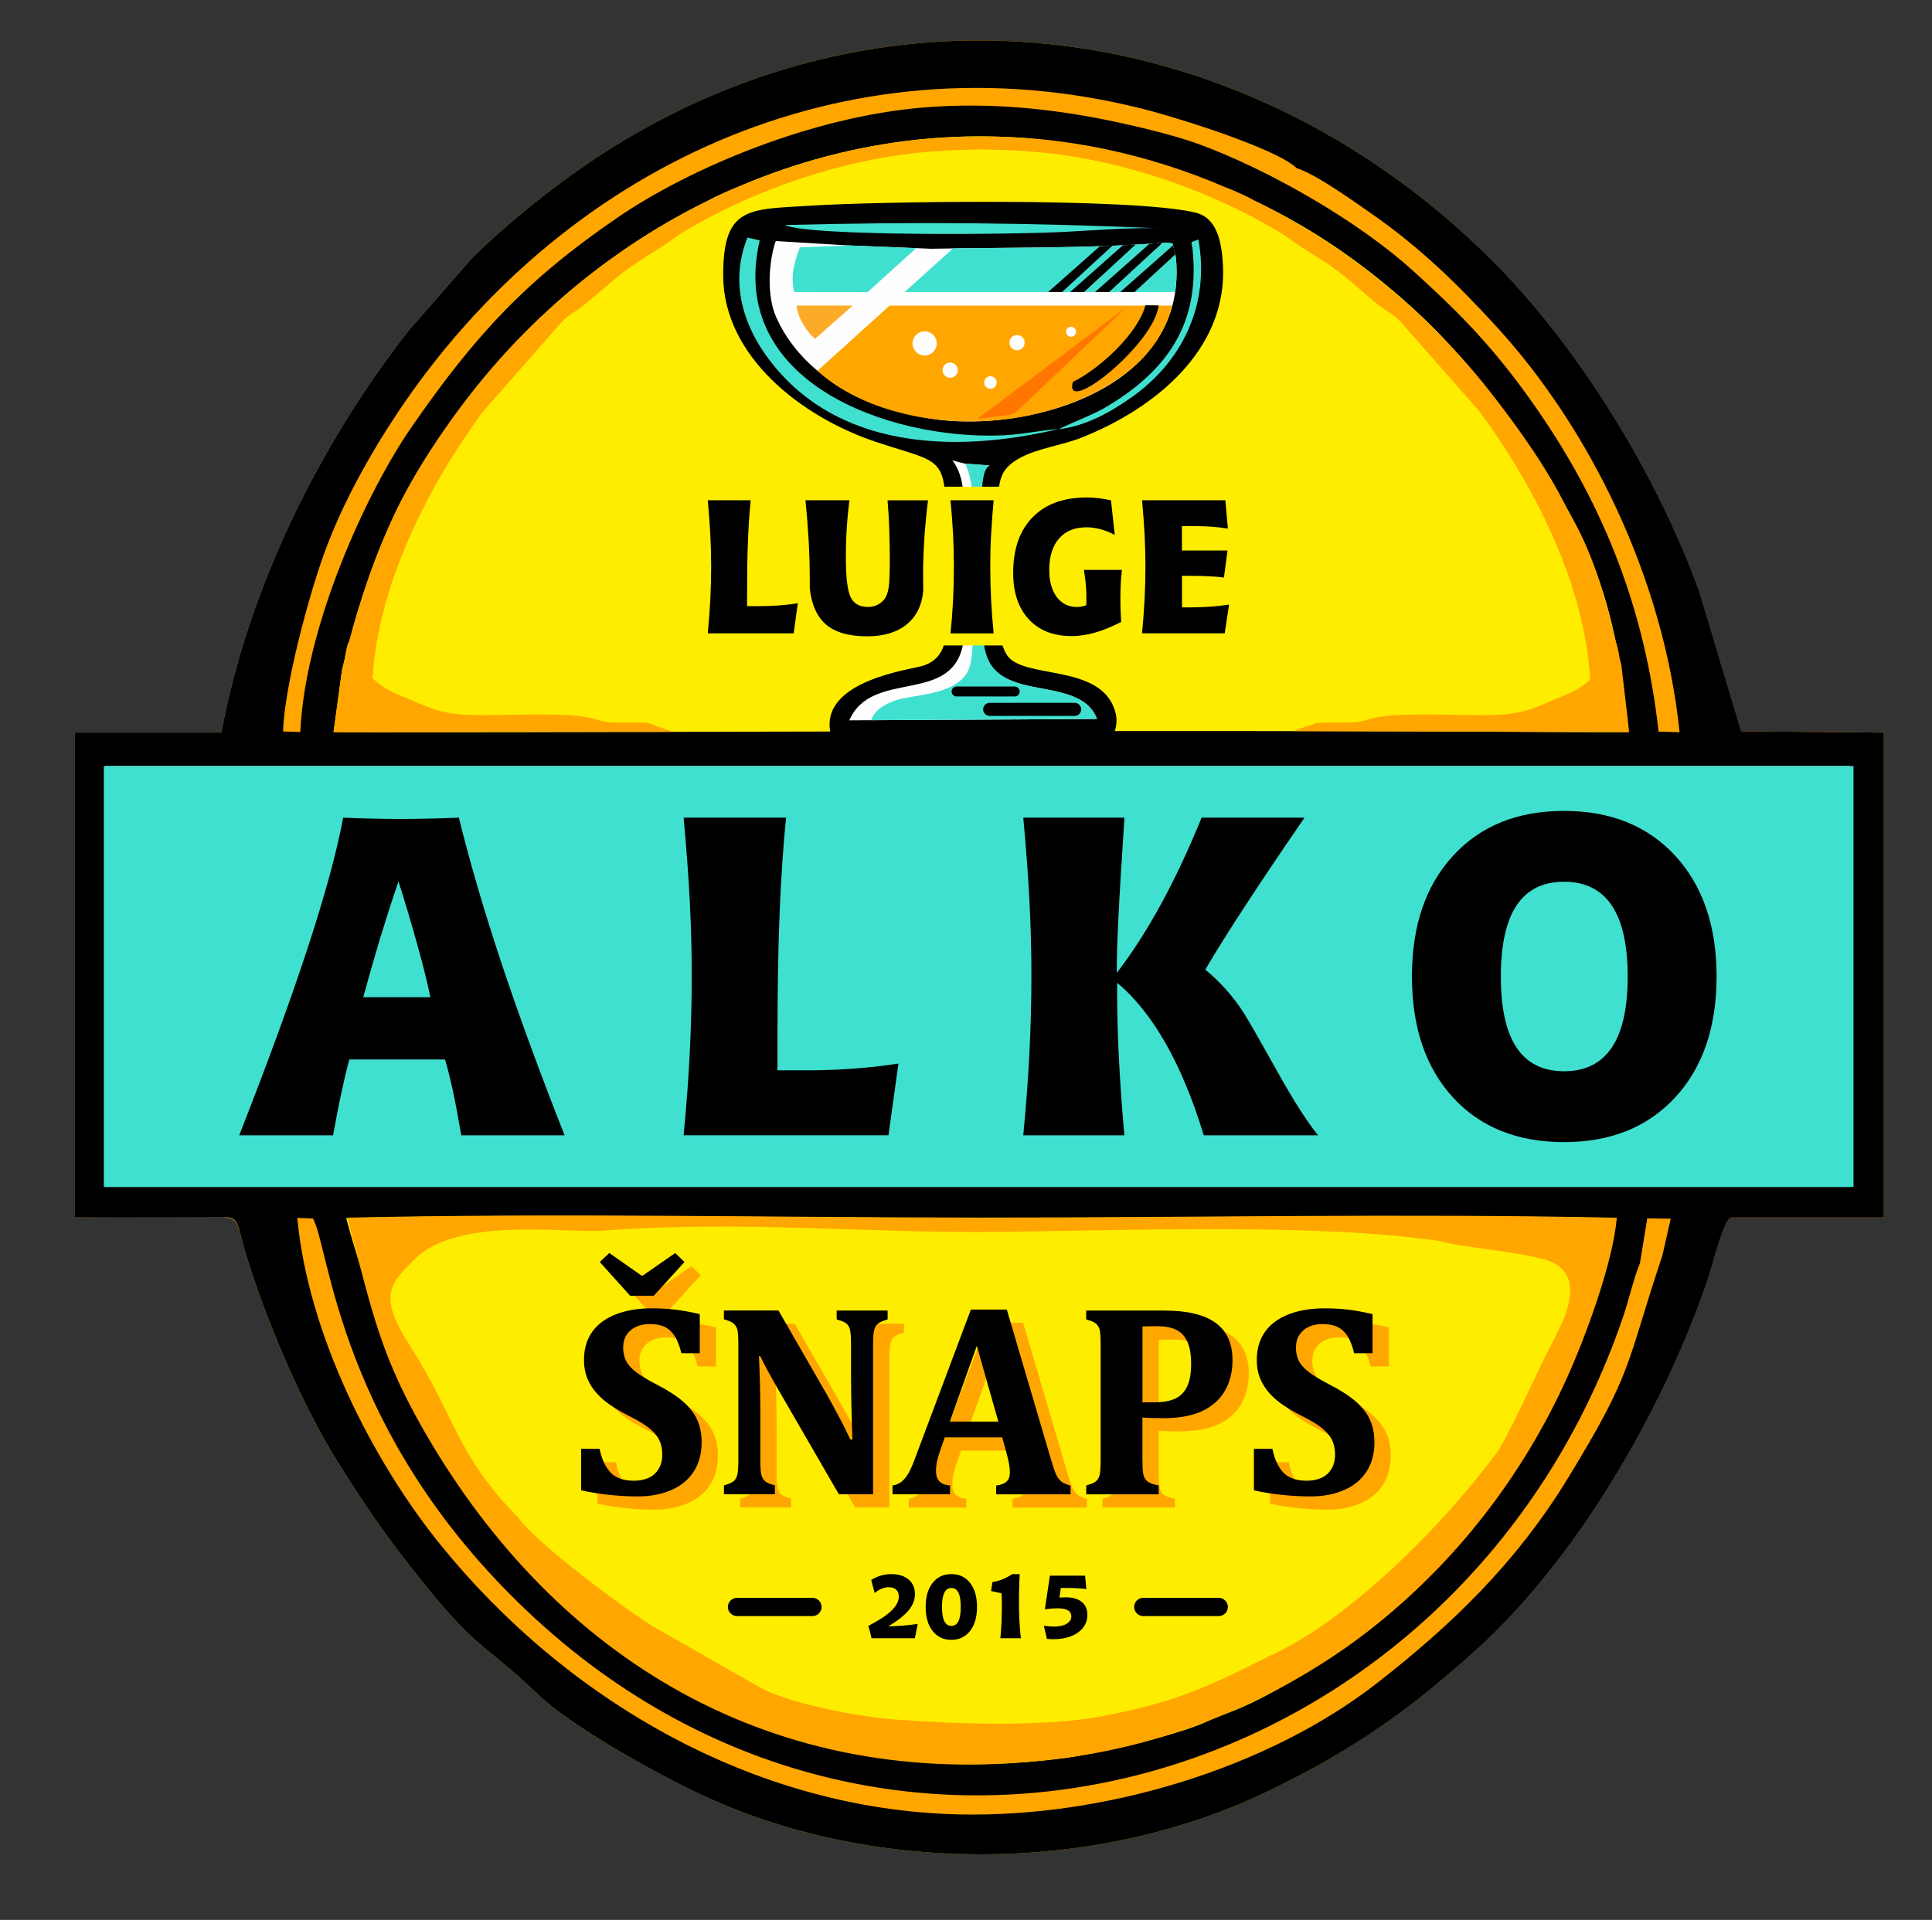 <?xml version="1.0" encoding="UTF-8"?>
<svg xmlns="http://www.w3.org/2000/svg" id="Layer_1" version="1.1" viewBox="0 0 403.78 401.34">
  <rect x="0" y="0" width="403.78" height="401.34" fill="#333333" stroke="none"/>
  <path d="M15.67,254.48l14.02-.16c22.37.36,18.79-1.92,21.38,6.83,4.17,14.08,11.8,32.03,19.18,43.94,5.15,8.29,9.23,14.31,14.81,21.51,14.77,19.05,15.33,16.07,27.27,27.53,7.06,6.78,24.4,16.37,33.51,20.71,35.95,17.15,82.86,17.02,118.75-.21,19.14-9.19,30.39-17.64,43.42-29.27,21.17-18.9,39.48-50.24,48.91-77.93,1.16-3.4,3.26-12.53,4.91-12.94h31.87v-101.34l-29.81-.28-8.79-29.34c-8.92-24.51-25.32-51.37-43.82-69.65C258.67,1.88,180.8-7.68,119.19,36.73c-7.21,5.2-14.75,11.49-20.47,17.14l-13.38,15.31c-18.24,23.28-33.43,53.48-39.08,83.95H15.67v101.34Z" fill="#ffa600" fill-rule="evenodd"></path>
  <path d="M271.03,35.18c3.8,1.08,12.18,7.09,15.65,9.51,10.2,7.11,18.06,14.83,26.11,23.62,19.32,21.1,34.9,52.38,38.24,84.76l-4.4-.13c-3.24-29.38-14.03-51.87-27.86-70.87-7.72-10.61-14.49-17.34-23.54-25.54-11.38-10.31-30.25-21.18-44.94-26.49-4.74-1.71-11.74-3.42-17.05-4.55-13.13-2.8-26.52-4.16-40.34-3.01-23.25,1.93-48.66,12.62-63.75,22.94-19.01,13-29.65,24.39-43.02,43.68-9.71,14-22.37,41.93-23.37,63.92l-3.61-.11c.35-9.77,5.33-28.11,8.52-37,3.77-10.52,9.76-21.15,15.52-29.77C117.28,35.14,176.15,7.06,238.62,22.7c7.42,1.86,28.24,8.37,32.42,12.48M347.43,262.45c-7.85,23.55-5.96,23.97-19.72,46.52-11,18.02-24.56,30.84-39.59,42.62-23.11,18.12-57.29,28.35-87.57,27.7-43.11-.93-82.41-24.11-108.54-56.43-14.12-17.46-27.62-43.93-29.88-68.27l3.26.12c3.51,5.82,5.18,44.7,45,82.27,77.24,72.9,195.62,35.99,228.85-61.78,1.22-3.59,2.18-7.95,3.5-11.15l1.53-9.37,4.9.08-1.74,7.7ZM15.67,254.48l30.83-.09c3.66-.01,3.07,1.67,4.58,6.76,4.17,14.08,11.8,32.03,19.18,43.94,5.15,8.29,9.23,14.31,14.81,21.51,14.77,19.05,15.33,16.07,27.27,27.53,7.06,6.78,24.4,16.37,33.51,20.71,35.95,17.15,82.86,17.02,118.75-.21,19.14-9.19,30.39-17.64,43.42-29.27,21.17-18.9,39.48-50.24,48.91-77.93,1.16-3.4,3.26-12.53,4.91-12.94h31.87v-101.34l-29.81-.28-8.79-29.34c-8.92-24.51-25.32-51.37-43.82-69.65C258.67,1.88,180.8-7.68,119.19,36.73c-7.21,5.2-14.75,11.49-20.47,17.14l-13.38,15.31c-18.24,23.28-33.43,53.48-39.08,83.95H15.67v101.34Z" fill-rule="evenodd"></path>
  <path d="M82.59,107.25c4.19-8.8,10.22-17.67,15.31-24.25,31.78-41.2,85.57-64.66,138.87-50.22,20.26,5.49,36.64,13.4,52.91,26.78,7.64,6.29,13.75,12.56,19.91,20.25,18.91,25.27,27.9,39.4,30.71,73.23h-11.93c-83.21-.5-166.74,0-250,.04l-8.65-.04,1.75-12.88c2.64-11.16,6.1-22.37,11.12-32.9" fill="#ffed00" fill-rule="evenodd"></path>
  <path d="M286.15,340.72c-5.59,4.37-23.79,16.41-32.22,18.09-2.73,2.75-24.42,7.81-31.53,8.72-79.57,10.13-131.07-42.25-150.05-112.9,44.13-1.01,87.79-.04,132.01-.02,44.35.02,89-.9,133.31.03-.78,9.62-6.78,25.47-10.41,33.49-9.29,20.54-23.35,38.69-41.12,52.59" fill="#ffed00" fill-rule="evenodd"></path>
  <rect x="22.04" y="160.14" width="364.66" height="87.97" fill="#fefefe"></rect>
  <rect x="21.7" y="160.14" width="365.67" height="87.97" fill="#40e0d0"></rect>
  <path d="M286.37,340.63c17.77-13.9,31.83-32.04,41.12-52.59,3.63-8.02,9.62-23.87,10.41-33.49-44.3-.93-88.96-.02-133.31-.03-44.22-.02-87.89-.98-132.01.02,5.32,19.83,6.73,29.1,17.73,47.44,27.56,45.92,73.23,73.65,132.32,65.46,22.7-2.89,45.76-12.74,63.75-26.81M265.05,346.31c-13.12,6.59-19.5,9.49-34.43,12.4-12.13,2.36-31.24,1.69-43.88.71-7.59-.58-22.15-3.34-28.19-6.83l-21.87-12.49c-5.67-3.41-24.71-17.57-28.36-22.85-12.94-13.1-13.31-21.44-22.56-35.8-6.87-10.68-4.27-13.03.85-18.18,9-9.05,31.72-5.43,39.32-6.01,29.27-2.22,55.9.63,83.75.25,28.49-.39,66.03-1.74,91.09,1.89,4.38,1.41,20.3,2.49,24.16,4.71,5.8,3.34,2.59,10.69-.26,16.08-3.41,6.45-8.25,17.62-11.45,22.9-11.03,15.2-31.42,35.82-48.18,43.21Z" fill="#ffa600" fill-rule="evenodd"></path>
  <path d="M338.89,139.24l.74,6.39c.32,2.59.6,5.01.75,6.5l.1.91-70.36-.22,5.15-1.72c1.86-.08,3.29-.1,5.15-.06,5.2.11,4.97-.89,8.97-1.33,6.18-.68,14.57-.18,20.98-.21,8.51-.05,10.15-1.55,16.9-4.27,2.09-.85,3.74-1.95,5.06-3.13-1.05-19.96-11.93-40.95-23.08-56.04l-16.4-18.67c-2.1-2.14-2.64-1.91-5.03-3.87-6.27-5.14-6.7-6.26-15.29-11.51-1.86-1.14-3.46-2.51-5.35-3.63-13.06-7.75-28.97-13.72-45.57-16.07-5-.63-10.05-.96-15.98-1.07-.18,0-.36,0-.54,0-.18,0-.36,0-.54,0-5.93.11-10.98.44-15.98,1.07-16.6,2.35-32.51,8.32-45.57,16.07-1.89,1.12-3.48,2.49-5.35,3.63-8.59,5.25-9.02,6.37-15.29,11.51-2.39,1.96-2.93,1.73-5.03,3.87l-16.4,18.67c-11.09,15-21.91,35.85-23.06,55.72,1.37,1.3,3.13,2.53,5.41,3.45,6.75,2.72,8.4,4.22,16.9,4.27,6.41.03,14.8-.47,20.98.21,4,.44,3.76,1.44,8.97,1.33,1.87-.04,3.29-.01,5.15.06l5.36,1.89-70.94.05,1.75-12.88c.18-.78.37-1.55.56-2.33.37-2.24.71-3.74.91-3.56,2.43-9.19,5.51-18.33,9.64-27.01,4.19-8.8,10.22-17.67,15.31-24.25,13.35-17.31,30.59-31.49,50.05-41.04,1.71-.98,4.02-2.01,6.57-3.01,15.86-6.77,33-10.49,50.59-10.44,17.59-.06,34.73,3.67,50.59,10.44,2.55,1,4.87,2.03,6.58,3.01,19.46,9.55,36.7,23.73,50.05,41.04,5.08,6.59,11.3,15.13,15.49,23.92,5.13,8.41,7.66,17.86,9.94,27.38.19.26.45,1.43.73,3.08l.44,1.86Z" fill="#ffa600" fill-rule="evenodd"></path>
  <path d="M173.63,153.48l47.78-.03h11.31c.43-.78.85-2.62.5-4.14-2.3-10.11-17-7.54-21.9-11.41-4.6-3.64-2.72-22.73-2.72-30.51,0-6.6-.02-9.26,4.83-11.8,3.63-1.9,8.66-2.55,12.5-4.07,15.21-6,30.72-18.31,29.65-36.34-.28-4.79-1.28-9.65-5.72-10.73-13-3.18-66.88-2.33-80.19-1.47-12.99.84-18.57-.1-18.53,14.61.04,17.02,16.54,29.6,31.71,34.71,17.92,6.04,14.26.79,14.93,34.9.12,5.98.15,10.12-4.68,11.91-2.28.85-22.14,3-19.48,14.37" fill-rule="evenodd"></path>
  <path d="M243.63,50.72c2.08.21,1.24-.07,1.89,2.09.31,1.02.34,2.17.37,3.24.73,23.56-26.37,32.98-46.43,31.98-3.29-.16-6.96-.8-10.04-1.54-11.25-2.71-22.24-9.21-27.16-20.09-2.09-4.63-1.61-11.67-.14-16.01l15.11.91,17.4.7c16.13-.32,32.99-.01,49-1.28" fill="#fefefe" fill-rule="evenodd"></path>
  <path d="M163.97,47.04c5.41,2.42,48.33,1.99,58.76,1.42,5.5-.3,15.04-1,20.09-.71-26.94-1.19-51.48-1.42-78.85-.71" fill="#40e0d0" fill-rule="evenodd"></path>
  <path d="M201.63,96.92l-2.57-.67c3.46,4.66,1.98,10.61,2.42,17.85-.01,5.1.58,15.92-.17,20.33-2.25,13.1-19.1,5.27-23.81,16.15l51.76-.29c-1.82-4.88-7.38-5.55-13.51-6.74-13.81-2.68-9.82-10.18-10.25-29.45-.09-4.12-1.42-15.9,1.33-16.79l-5.19-.39Z" fill="#fefefe" fill-rule="evenodd"></path>
  <path d="M170.84,77.51c10.74,9.81,30.7,13.12,47.28,8.59,7.25-1.87,13.79-5.08,18.86-9.48,3.81-3.31,6.65-7.58,8.03-12.74-19.69,0-39.38,0-59.08,0l-15.1,13.64Z" fill="#ffa600" fill-rule="evenodd"></path>
  <path d="M177.53,51.31l13.97.56-10.18,9.19-15.38-.02c-.59-3.02-.31-5.27,1.23-9.33l10.37-.41Z" fill="#40e0d0" fill-rule="evenodd"></path>
  <path d="M243.62,50.71c2.08.21,1.24-.07,1.89,2.09.31,1.02.34,2.17.37,3.24.05,1.74-.05,3.41-.28,5h-56.52l10.1-9.12h0c14.73-.2,29.93-.06,44.44-1.2" fill="#40e0d0" fill-rule="evenodd"></path>
  <path d="M170.33,70.85c-1.6-1.43-3.56-4.12-3.85-6.98h11.74s-7.89,6.98-7.89,6.98Z" fill="#fcab29" fill-rule="evenodd"></path>
  <path d="M193.25,69.26c1.4,0,2.53,1.13,2.53,2.53s-1.13,2.53-2.53,2.53-2.53-1.13-2.53-2.53,1.13-2.53,2.53-2.53" fill="#fefefe" fill-rule="evenodd"></path>
  <path d="M198.58,75.79c.88,0,1.59.71,1.59,1.59s-.71,1.59-1.59,1.59-1.59-.71-1.59-1.59.71-1.59,1.59-1.59" fill="#fefefe" fill-rule="evenodd"></path>
  <path d="M212.56,70.04c.88,0,1.59.71,1.59,1.59s-.71,1.59-1.59,1.59-1.59-.71-1.59-1.59.71-1.59,1.59-1.59" fill="#fefefe" fill-rule="evenodd"></path>
  <path d="M221.21,89.69c-3.81.24-7.31,1.14-11.96,1.33-23.64.88-57.33-11.2-50.48-40.77l-2.56-.59c-3.52,8.77-1.28,17.59,4.14,24.99,14.25,19.44,39.32,20.14,60.85,15.04" fill="#40e0d0" fill-rule="evenodd"></path>
  <path d="M221.27,89.73c5.72-.66,10.98-3.66,15.42-6.82,10.28-7.33,16.26-19.12,13.77-32.86-1.97.88-1.42-.02-1.2,2.24,1.53,15.29-5.17,25.3-18.64,33.11-2.93,1.63-6.31,2.79-9.35,4.33" fill="#40e0d0" fill-rule="evenodd"></path>
  <path d="M224.23,79.83c-2.09,7.45,17.12-7.98,17.9-15.99l-2.74-.03c-1.52,5.84-9.53,13.28-15.15,16.02" fill-rule="evenodd"></path>
  <path d="M207,78.65c.72,0,1.31.59,1.31,1.31s-.59,1.31-1.31,1.31-1.31-.59-1.31-1.31.59-1.31,1.31-1.31" fill="#fefefe" fill-rule="evenodd"></path>
  <path d="M223.84,68.29c.58,0,1.05.47,1.05,1.05s-.47,1.05-1.05,1.05-1.05-.47-1.05-1.05.47-1.05,1.05-1.05" fill="#fefefe" fill-rule="evenodd"></path>
  <path d="M189.34,145.86c-3.61.64-6.57,2.41-7.27,4.69l47.17-.26c-1.82-4.88-7.28-5.56-13.41-6.75-13.81-2.68-9.82-10.18-10.25-29.45-.09-4.12-1.42-15.9,1.33-16.79l-5.19-.39c2.77,5.78,1.52,17.58,1.51,24.84,0,4.35.24,9.17.02,13.44-.09,1.84-.39,4.25-1.16,5.48-2.44,3.95-8.58,4.44-12.76,5.19" fill="#40e0d0" fill-rule="evenodd"></path>
  <path d="M199.92,143.51h12.15c.57,0,1.04.47,1.04,1.04h0c0,.57-.47,1.04-1.04,1.04h-12.15c-.57,0-1.04-.47-1.04-1.04h0c0-.57.47-1.04,1.04-1.04" fill-rule="evenodd"></path>
  <path d="M206.84,146.92h17.76c.75,0,1.37.62,1.37,1.37h0c0,.75-.62,1.37-1.37,1.37h-17.76c-.75,0-1.37-.62-1.37-1.37h0c0-.75.62-1.37,1.37-1.37" fill-rule="evenodd"></path>
  <polygon points="219.07 61.04 229.88 51.46 232.49 51.36 221.98 61.04 219.07 61.04" fill-rule="evenodd"></polygon>
  <polygon points="223.66 61.04 234.68 51.27 237.32 51.13 226.56 61.04 223.66 61.04" fill-rule="evenodd"></polygon>
  <polygon points="228.86 61.04 240.24 50.96 242.94 50.77 231.79 61.05 228.86 61.04" fill-rule="evenodd"></polygon>
  <polygon points="234.14 61.03 245.18 51.28 245.61 53.2 237.12 61.03 234.14 61.03" fill-rule="evenodd"></polygon>
  <path d="M204.23,87.58l31.16-23.34-22.82,21.71c-.85.81-2.21.86-3.38,1l-4.97.63Z" fill="#f70" fill-rule="evenodd"></path>
  <path d="M219.42,329.38h7.36l.27,2.81c-.57-.08-1.17-.14-1.8-.18-.63-.04-1.3-.06-2-.06h-1.54l-.28,2.01c.24-.02.48-.03.7-.04.22,0,.45-.01.66-.01,1.42,0,2.51.32,3.3.96.78.64,1.17,1.53,1.17,2.68,0,1.53-.65,2.76-1.95,3.7-1.3.94-3.03,1.41-5.19,1.41-.21,0-.42,0-.64-.02-.22,0-.44-.02-.67-.04l-.65-2.75c.41.06.79.1,1.13.13.35.03.66.04.94.04,1.13,0,2.02-.19,2.68-.58.66-.39.99-.9.99-1.55,0-.57-.23-.99-.71-1.27-.47-.28-1.19-.42-2.16-.42-.38,0-.8.02-1.24.05-.44.04-.92.09-1.42.17l1.05-7.03ZM211.57,329.05h1.54c-.05,1.04-.09,2.06-.11,3.06-.03,1-.04,1.99-.04,2.98,0,1.3.03,2.56.1,3.79.06,1.23.16,2.43.3,3.58h-4.29c.1-1.01.18-2.11.24-3.3.05-1.19.08-2.49.08-3.89,0-.33,0-.68-.02-1.05-.02-.37-.03-.76-.06-1.16l-2.18-.47.29-1.88c.68-.1,1.37-.28,2.05-.55.68-.27,1.38-.64,2.1-1.1ZM198.83,329.05c1.64,0,2.95.61,3.91,1.84.97,1.23,1.45,2.9,1.45,5.02s-.48,3.8-1.45,5.03c-.97,1.23-2.27,1.85-3.91,1.85s-2.95-.62-3.92-1.85c-.97-1.23-1.45-2.91-1.45-5.03s.48-3.78,1.45-5.01c.97-1.23,2.27-1.85,3.93-1.85ZM198.83,331.96c-.66,0-1.15.33-1.47.99-.33.66-.49,1.65-.49,2.96s.16,2.32.49,2.98c.33.66.82.99,1.47.99s1.15-.33,1.48-.98c.32-.65.48-1.65.48-2.99s-.16-2.33-.48-2.98c-.32-.65-.81-.98-1.48-.98ZM185.68,339.96c.98,0,1.99-.05,3.01-.14,1.02-.08,2.06-.2,3.11-.36l-.6,3h-9.05c-.09-.42-.19-.85-.31-1.28-.11-.43-.24-.86-.37-1.3,2.19-1.12,3.8-2.18,4.83-3.18,1.04-1,1.55-1.99,1.55-2.97,0-.61-.18-1.08-.55-1.42-.36-.34-.87-.51-1.53-.51-.53,0-1.03.1-1.52.3-.49.2-.98.51-1.45.92l-.72-2.75c.64-.4,1.32-.71,2.02-.91.7-.21,1.43-.31,2.18-.31,1.52,0,2.72.38,3.61,1.13.89.75,1.33,1.77,1.33,3.05,0,1.19-.44,2.32-1.32,3.39-.88,1.07-2.29,2.18-4.22,3.33Z"></path>
  <rect x="195.85" y="101.74" width="14.9" height="33.19" fill="#ffed00"></rect>
  <path d="M238.67,104.57h17.43l.52,5.93c-1.03-.17-2.12-.3-3.26-.39-1.14-.09-2.36-.13-3.64-.13h-2.7v5.1h9.53l-.75,5.65c-.96-.13-2.02-.22-3.18-.27-1.16-.06-2.51-.09-4.05-.09h-1.54v6.6h1.83c1.4,0,2.77-.05,4.11-.15,1.34-.1,2.64-.24,3.9-.44l-.91,6.01h-17.28c.24-2.51.42-4.92.54-7.24.11-2.32.17-4.59.17-6.8,0-2.1-.06-4.26-.17-6.5-.12-2.24-.3-4.67-.54-7.3M227.05,126.49v-1.95c0-.78-.04-1.62-.13-2.5-.09-.88-.22-1.85-.39-2.91h7.95c-.11.84-.18,1.75-.24,2.73-.05.98-.08,2.09-.08,3.31,0,.84.01,1.65.04,2.45.03.79.07,1.59.12,2.39-1.97,1.01-3.8,1.76-5.48,2.24-1.69.48-3.32.72-4.89.72-3.78,0-6.77-1.17-8.94-3.52-2.18-2.35-3.26-5.58-3.26-9.68,0-4.99,1.35-8.87,4.05-11.63,2.7-2.77,6.49-4.15,11.37-4.15.78,0,1.6.05,2.43.15.84.11,1.7.25,2.59.45l.79,7.23c-.99-.53-1.98-.92-2.97-1.19-.99-.26-1.96-.4-2.93-.4-2.48,0-4.39.78-5.75,2.35-1.36,1.56-2.04,3.76-2.04,6.6,0,2.35.53,4.22,1.57,5.62,1.05,1.39,2.45,2.09,4.2,2.09.35,0,.69-.03,1.02-.1.34-.06.65-.16.95-.29ZM198.65,104.57h9.02c-.23,2.47-.41,4.86-.53,7.15-.13,2.3-.18,4.51-.18,6.65,0,2.41.06,4.78.18,7.12.12,2.33.3,4.64.53,6.92h-9.02c.24-2.28.42-4.59.54-6.92.11-2.34.17-4.71.17-7.12,0-2.14-.06-4.35-.17-6.65-.12-2.29-.3-4.68-.54-7.15ZM168.32,104.57h9.21c-.26,2.04-.45,4.04-.57,6.02-.13,1.97-.18,3.91-.18,5.82,0,4.3.34,7.12,1.02,8.46.67,1.34,1.88,2.01,3.6,2.01.74,0,1.41-.16,2.03-.47.62-.32,1.12-.75,1.51-1.3.37-.55.63-1.31.79-2.29.15-.97.23-2.87.23-5.7,0-2.35-.04-4.55-.11-6.61-.08-2.06-.2-4.03-.36-5.92h8.46c-.34,2.75-.6,5.42-.77,8.02-.17,2.59-.26,5.1-.26,7.52,0,.55,0,1.19.02,1.9.01.71.02,1.16.02,1.34-.24,3.07-1.39,5.45-3.44,7.13-2.05,1.68-4.82,2.52-8.3,2.52-3.75,0-6.59-.8-8.51-2.41-1.92-1.61-3.08-4.12-3.47-7.54v-1.74c0-2.77-.08-5.53-.23-8.29-.16-2.76-.38-5.58-.68-8.45ZM147.91,104.57h8.98c-.26,2.59-.45,5.4-.57,8.45-.13,3.04-.18,6.74-.18,11.09v2.6h2.53c1.38,0,2.75-.05,4.1-.15,1.34-.09,2.67-.24,3.97-.45l-.87,6.29h-17.95c.24-2.51.42-4.92.54-7.24.11-2.32.17-4.59.17-6.8,0-2.1-.06-4.26-.17-6.5-.12-2.24-.3-4.67-.54-7.3Z"></path>
  <path d="M326.88,169.51c9.73,0,17.48,3.13,23.25,9.39,5.75,6.27,8.63,14.67,8.63,25.23s-2.88,19.01-8.63,25.25c-5.77,6.24-13.52,9.37-23.25,9.37s-17.51-3.11-23.22-9.34c-5.71-6.24-8.57-14.67-8.57-25.28s2.86-19.01,8.6-25.25c5.72-6.24,13.46-9.37,23.19-9.37M326.88,184.32c-4.42,0-7.72,1.65-9.92,4.94-2.18,3.29-3.29,8.24-3.29,14.87s1.1,11.59,3.29,14.87c2.2,3.29,5.5,4.94,9.92,4.94s7.73-1.65,9.97-4.95c2.22-3.3,3.33-8.25,3.33-14.86s-1.12-11.55-3.33-14.86c-2.23-3.3-5.55-4.95-9.97-4.95ZM213.88,170.92h21.13c-.61,9.18-1.04,16.1-1.26,20.77-.24,4.67-.35,8.57-.35,11.7,3.32-4.35,6.43-9.2,9.32-14.53,2.91-5.33,5.71-11.3,8.41-17.94h21.51c-4.92,7.15-9.04,13.3-12.39,18.42-3.35,5.13-6.13,9.57-8.35,13.35,1.6,1.32,3.08,2.74,4.42,4.26,1.35,1.52,2.58,3.16,3.69,4.9,1.29,2.09,3.6,6.13,6.95,12.14,3.33,6.01,6.18,10.44,8.5,13.33h-23.88c-2.25-7.4-4.89-13.79-7.94-19.18-3.07-5.39-6.45-9.62-10.16-12.69v2.25c0,4.37.13,9.02.39,13.98.25,4.97.63,10.17,1.12,15.64h-21.13c.58-5.99,1.01-11.74,1.29-17.26.27-5.53.41-10.94.41-16.22,0-5-.14-10.17-.41-15.52-.28-5.35-.71-11.15-1.29-17.4ZM142.87,170.92h21.41c-.61,6.18-1.07,12.89-1.35,20.15-.3,7.26-.44,16.08-.44,26.46v6.21h6.04c3.3,0,6.57-.11,9.78-.35,3.21-.22,6.37-.58,9.46-1.07l-2.08,15h-42.82c.58-5.99,1.01-11.74,1.29-17.26.27-5.53.41-10.94.41-16.22,0-5-.14-10.17-.41-15.52-.28-5.35-.71-11.15-1.29-17.4ZM71.71,170.92c1.93.09,3.91.16,5.93.2,2.01.05,4.01.08,6.01.08s4.12-.03,6.18-.08c2.04-.05,4.07-.11,6.07-.2,2.25,9.15,5.2,19.26,8.88,30.34,3.69,11.08,8.1,23.11,13.22,36.06h-21.6c-.58-3.44-1.15-6.48-1.71-9.12-.58-2.64-1.13-4.89-1.68-6.73h-20c-.52,1.87-1.05,4.13-1.62,6.78-.58,2.64-1.16,5.66-1.78,9.07h-19.62c5.96-15.14,10.74-28.25,14.37-39.33,3.62-11.08,6.07-20.11,7.36-27.07ZM83.28,184.24c-1.35,3.96-2.61,7.88-3.79,11.74-1.16,3.87-2.36,8.03-3.58,12.48h14.04c-.61-2.96-1.48-6.49-2.63-10.61-1.13-4.13-2.48-8.68-4.04-13.61Z"></path>
  <path d="M269.34,305.65c.47,2.23,1.26,3.89,2.35,5,1.1,1.1,2.71,1.64,4.83,1.64,1.1,0,2.09-.18,2.98-.56.88-.38,1.6-.99,2.12-1.82.54-.84.81-1.88.81-3.14,0-1.16-.22-2.17-.65-3.03-.43-.86-1.12-1.66-2.08-2.44-.96-.77-2.3-1.59-4-2.44-1.47-.74-2.79-1.5-3.98-2.29-1.18-.79-2.19-1.65-3.02-2.6-.84-.94-1.49-1.98-1.95-3.1-.45-1.13-.68-2.39-.68-3.8,0-2.31.57-4.27,1.71-5.88,1.14-1.61,2.81-2.84,4.97-3.68,2.17-.83,4.68-1.25,7.53-1.25,1.67,0,3.27.09,4.78.27,1.52.17,3.26.49,5.21.94v8.17h-3.85c-.36-1.49-.82-2.66-1.36-3.54-.56-.87-1.25-1.52-2.08-1.93-.83-.41-1.86-.62-3.12-.62-1.07,0-2.03.18-2.87.56-.85.38-1.51.94-2,1.68-.48.74-.73,1.63-.73,2.69s.21,2.03.63,2.82c.42.8,1.13,1.58,2.12,2.33,1,.76,2.44,1.63,4.33,2.6,2.32,1.2,4.13,2.38,5.45,3.54,1.33,1.15,2.31,2.41,2.93,3.77.62,1.36.94,2.95.94,4.75,0,2.31-.53,4.31-1.6,6.02-1.07,1.69-2.62,3-4.67,3.91-2.05.91-4.41,1.36-7.09,1.36-1.92,0-3.91-.11-5.99-.33-2.08-.21-4.02-.53-5.84-.94v-8.67h3.85ZM242.17,295.91h2.42c1.87,0,3.36-.27,4.48-.8,1.1-.54,1.92-1.39,2.46-2.56.54-1.16.81-2.73.81-4.7s-.27-3.51-.81-4.66c-.54-1.15-1.32-1.97-2.35-2.46-1.03-.49-2.35-.73-3.97-.73-1.31,0-2.33.02-3.04.06v15.84ZM242.17,308.1c0,1.23.05,2.11.14,2.63.09.51.24.92.46,1.23.21.32.53.57.93.78.4.2,1.03.38,1.86.54v1.85h-15.14v-1.85c.7-.19,1.25-.39,1.65-.61.4-.22.7-.52.89-.9.2-.38.33-.87.38-1.46.06-.6.09-1.35.09-2.24v-24.27c0-.88-.03-1.62-.08-2.22-.04-.61-.16-1.09-.37-1.47-.19-.37-.49-.67-.89-.91-.4-.23-.96-.44-1.68-.63v-1.85h16.35c4.76,0,8.31.85,10.68,2.55,2.36,1.7,3.55,4.31,3.55,7.84,0,2.5-.56,4.66-1.66,6.5-1.1,1.84-2.71,3.23-4.81,4.18-2.1.94-4.73,1.42-7.88,1.42-1.83,0-3.32-.04-4.48-.12v9.01ZM201.92,299.93h10.13l-4.5-15.84-5.63,15.84ZM212.87,303.23h-12.02l-.92,2.67c-.27.75-.48,1.48-.65,2.18-.16.7-.25,1.45-.25,2.24,0,1.84.97,2.83,2.93,2.96v1.85h-12.02v-1.85c.69-.08,1.3-.33,1.83-.74.53-.41,1-.97,1.43-1.68.43-.72.89-1.74,1.38-3.07l11.74-31.28h7.51l9.29,31.54c.41,1.4.76,2.4,1.04,3,.28.59.64,1.07,1.1,1.43.45.37,1.09.63,1.89.81v1.85h-15.55v-1.85c.98-.12,1.7-.38,2.17-.82.47-.43.7-1.05.7-1.84,0-.58-.07-1.23-.19-1.94-.13-.71-.35-1.61-.65-2.7l-.76-2.76ZM188.91,276.71v1.85c-.75.25-1.28.45-1.59.62-.32.16-.58.39-.8.67-.21.28-.37.71-.49,1.28-.12.58-.16,1.45-.16,2.63v31.36h-7.15l-12.67-21.9c-1.71-2.97-2.96-5.29-3.77-6.99h-.26c.19,4.04.29,8.29.29,12.78v9.07c0,1.4.07,2.39.2,2.95.14.57.4,1.01.77,1.34.37.34,1.05.62,2.07.89v1.85h-10.65v-1.85c.7-.19,1.25-.39,1.65-.62.4-.22.7-.53.9-.91.19-.38.32-.86.37-1.45.06-.58.09-1.32.09-2.19v-24.36c0-1.4-.06-2.37-.18-2.91-.12-.54-.37-.98-.76-1.34-.38-.36-1.08-.66-2.08-.93v-1.85h11.41l9.96,17.31c.62,1.09,1.43,2.56,2.42,4.42,1,1.85,1.87,3.61,2.64,5.26h.45c-.2-4.48-.31-9.38-.31-14.69v-5.24c0-1.22-.05-2.09-.14-2.64-.09-.55-.23-.96-.43-1.24-.19-.28-.46-.52-.79-.7-.33-.19-.87-.39-1.64-.62v-1.85h10.64ZM135.11,273.64l-6.36-7.07,2-1.88,6.7,4.7h.31l6.75-4.7,1.94,1.88-6.44,7.07h-4.9ZM128.72,305.65c.47,2.23,1.26,3.89,2.35,5,1.1,1.1,2.71,1.64,4.83,1.64,1.1,0,2.09-.18,2.98-.56.88-.38,1.6-.99,2.12-1.82.54-.84.81-1.88.81-3.14,0-1.16-.22-2.17-.65-3.03-.43-.86-1.12-1.66-2.08-2.44-.96-.77-2.3-1.59-4-2.44-1.47-.74-2.79-1.5-3.98-2.29-1.18-.79-2.19-1.65-3.02-2.6-.84-.94-1.49-1.98-1.95-3.1-.45-1.13-.68-2.39-.68-3.8,0-2.31.57-4.27,1.71-5.88,1.14-1.61,2.81-2.84,4.97-3.68,2.17-.83,4.68-1.25,7.53-1.25,1.67,0,3.27.09,4.78.27,1.52.17,3.26.49,5.21.94v8.17h-3.85c-.36-1.49-.82-2.66-1.36-3.54-.56-.87-1.25-1.52-2.08-1.93-.83-.41-1.86-.62-3.12-.62-1.07,0-2.03.18-2.87.56-.85.38-1.51.94-2,1.68-.48.74-.73,1.63-.73,2.69s.21,2.03.63,2.82c.42.8,1.13,1.58,2.12,2.33,1,.76,2.44,1.63,4.33,2.6,2.32,1.2,4.13,2.38,5.45,3.54,1.33,1.15,2.31,2.41,2.93,3.77.62,1.36.94,2.95.94,4.75,0,2.31-.53,4.31-1.6,6.02-1.07,1.69-2.62,3-4.67,3.91-2.05.91-4.41,1.36-7.09,1.36-1.92,0-3.91-.11-5.99-.33-2.08-.21-4.02-.53-5.84-.94v-8.67h3.85Z" fill="#ffa600"></path>
  <path d="M265.93,302.89c.47,2.23,1.26,3.89,2.35,5,1.1,1.1,2.71,1.64,4.83,1.64,1.1,0,2.09-.18,2.98-.56.88-.38,1.6-.99,2.12-1.82.54-.84.81-1.88.81-3.14,0-1.16-.22-2.17-.65-3.03-.43-.86-1.12-1.66-2.08-2.44-.96-.77-2.3-1.59-4-2.44-1.47-.74-2.79-1.5-3.98-2.29-1.18-.79-2.19-1.65-3.02-2.6-.84-.94-1.49-1.98-1.95-3.1-.45-1.13-.68-2.39-.68-3.81,0-2.31.57-4.27,1.71-5.88,1.14-1.61,2.81-2.84,4.97-3.68,2.17-.83,4.68-1.25,7.53-1.25,1.67,0,3.27.09,4.78.27,1.52.17,3.26.49,5.21.94v8.17h-3.85c-.36-1.49-.82-2.66-1.36-3.54-.56-.87-1.25-1.52-2.08-1.93-.83-.41-1.86-.62-3.12-.62-1.07,0-2.03.18-2.87.56-.85.38-1.51.94-2,1.68-.48.74-.73,1.63-.73,2.69s.21,2.03.63,2.82c.42.8,1.13,1.58,2.12,2.33,1,.76,2.44,1.63,4.33,2.6,2.32,1.2,4.13,2.38,5.45,3.54,1.33,1.15,2.31,2.41,2.93,3.77.62,1.36.94,2.95.94,4.75,0,2.31-.53,4.31-1.6,6.02-1.07,1.69-2.62,3-4.67,3.91-2.05.91-4.41,1.36-7.09,1.36-1.92,0-3.91-.11-5.99-.33-2.08-.21-4.02-.53-5.84-.94v-8.67h3.85ZM238.77,293.14h2.42c1.87,0,3.36-.27,4.48-.8,1.1-.54,1.92-1.39,2.46-2.56.54-1.16.81-2.73.81-4.7s-.27-3.51-.81-4.66c-.54-1.15-1.32-1.97-2.35-2.46-1.03-.49-2.35-.73-3.97-.73-1.31,0-2.33.02-3.04.06v15.84ZM238.77,305.34c0,1.23.05,2.11.14,2.63.09.51.24.92.46,1.23.21.32.53.57.93.78.4.2,1.03.38,1.86.54v1.85h-15.14v-1.85c.7-.19,1.25-.39,1.65-.61.4-.22.7-.52.89-.9.2-.38.33-.87.38-1.46.06-.6.09-1.35.09-2.24v-24.27c0-.88-.03-1.62-.08-2.22-.04-.61-.16-1.09-.37-1.47-.19-.37-.49-.67-.89-.91-.4-.23-.96-.44-1.68-.63v-1.85h16.35c4.76,0,8.31.85,10.68,2.55,2.36,1.7,3.55,4.31,3.55,7.84,0,2.5-.56,4.66-1.66,6.5-1.11,1.84-2.71,3.23-4.81,4.18-2.1.94-4.73,1.42-7.88,1.42-1.83,0-3.32-.04-4.48-.12v9.01ZM198.52,297.17h10.13l-4.5-15.84-5.63,15.84ZM209.46,300.47h-12.02l-.92,2.67c-.27.75-.48,1.48-.65,2.18-.16.7-.25,1.45-.25,2.24,0,1.84.97,2.83,2.93,2.96v1.85h-12.02v-1.85c.69-.08,1.3-.33,1.83-.74.53-.41,1-.97,1.43-1.68.43-.72.89-1.74,1.38-3.07l11.74-31.28h7.51l9.29,31.54c.41,1.4.76,2.4,1.04,3,.28.59.64,1.07,1.1,1.43.45.37,1.09.63,1.89.81v1.85h-15.55v-1.85c.98-.12,1.7-.38,2.17-.82.47-.43.7-1.05.7-1.84,0-.58-.07-1.23-.19-1.94-.13-.71-.35-1.61-.65-2.7l-.76-2.76ZM185.51,273.95v1.85c-.75.25-1.28.45-1.59.62-.32.16-.58.39-.8.67-.21.28-.37.71-.49,1.28-.12.58-.16,1.45-.16,2.63v31.36h-7.15l-12.67-21.9c-1.71-2.97-2.96-5.29-3.77-6.99h-.26c.19,4.04.29,8.29.29,12.78v9.07c0,1.4.07,2.39.2,2.95.14.57.4,1.01.77,1.34.37.34,1.05.62,2.07.89v1.85h-10.65v-1.85c.7-.19,1.25-.39,1.65-.62.4-.22.7-.53.9-.91.19-.38.32-.86.37-1.45.06-.58.09-1.32.09-2.19v-24.36c0-1.4-.06-2.37-.18-2.91-.12-.54-.37-.98-.76-1.34-.38-.36-1.08-.66-2.08-.93v-1.85h11.41l9.96,17.31c.62,1.09,1.43,2.56,2.42,4.42,1,1.85,1.87,3.61,2.64,5.26h.45c-.2-4.48-.31-9.38-.31-14.69v-5.24c0-1.22-.05-2.09-.14-2.64-.09-.55-.23-.96-.43-1.24-.19-.28-.46-.52-.79-.7-.33-.19-.87-.39-1.64-.62v-1.85h10.64ZM131.71,270.88l-6.36-7.07,2-1.88,6.7,4.7h.31l6.76-4.7,1.94,1.88-6.44,7.07h-4.9ZM125.32,302.89c.47,2.23,1.26,3.89,2.35,5,1.1,1.1,2.71,1.64,4.83,1.64,1.11,0,2.09-.18,2.98-.56.88-.38,1.59-.99,2.12-1.82.54-.84.81-1.88.81-3.14,0-1.16-.22-2.17-.65-3.03-.43-.86-1.12-1.66-2.08-2.44-.96-.77-2.3-1.59-4-2.44-1.47-.74-2.79-1.5-3.98-2.29-1.18-.79-2.19-1.65-3.02-2.6-.84-.94-1.49-1.98-1.95-3.1-.45-1.13-.68-2.39-.68-3.81,0-2.31.57-4.27,1.71-5.88,1.14-1.61,2.81-2.84,4.97-3.68,2.17-.83,4.68-1.25,7.53-1.25,1.67,0,3.27.09,4.78.27,1.52.17,3.26.49,5.21.94v8.17h-3.85c-.36-1.49-.82-2.66-1.36-3.54-.56-.87-1.25-1.52-2.08-1.93-.83-.41-1.86-.62-3.12-.62-1.07,0-2.03.18-2.87.56-.85.38-1.51.94-2,1.68-.48.74-.73,1.63-.73,2.69s.21,2.03.63,2.82c.42.8,1.13,1.58,2.12,2.33,1,.76,2.44,1.63,4.33,2.6,2.32,1.2,4.13,2.38,5.45,3.54,1.33,1.15,2.31,2.41,2.93,3.77.62,1.36.94,2.95.94,4.75,0,2.31-.53,4.31-1.6,6.02-1.07,1.69-2.62,3-4.67,3.91-2.05.91-4.41,1.36-7.09,1.36-1.92,0-3.91-.11-5.99-.33-2.08-.21-4.02-.53-5.84-.94v-8.67h3.85Z"></path>
  <path d="M154.03,334.01h15.77c1.05,0,1.91.86,1.91,1.91s-.86,1.91-1.91,1.91h-15.77c-1.05,0-1.91-.86-1.91-1.91s.86-1.91,1.91-1.91" fill-rule="evenodd"></path>
  <path d="M238.94,334.01h15.77c1.05,0,1.91.86,1.91,1.91s-.86,1.91-1.91,1.91h-15.77c-1.05,0-1.91-.86-1.91-1.91s.86-1.91,1.91-1.91" fill-rule="evenodd"></path>
</svg>
